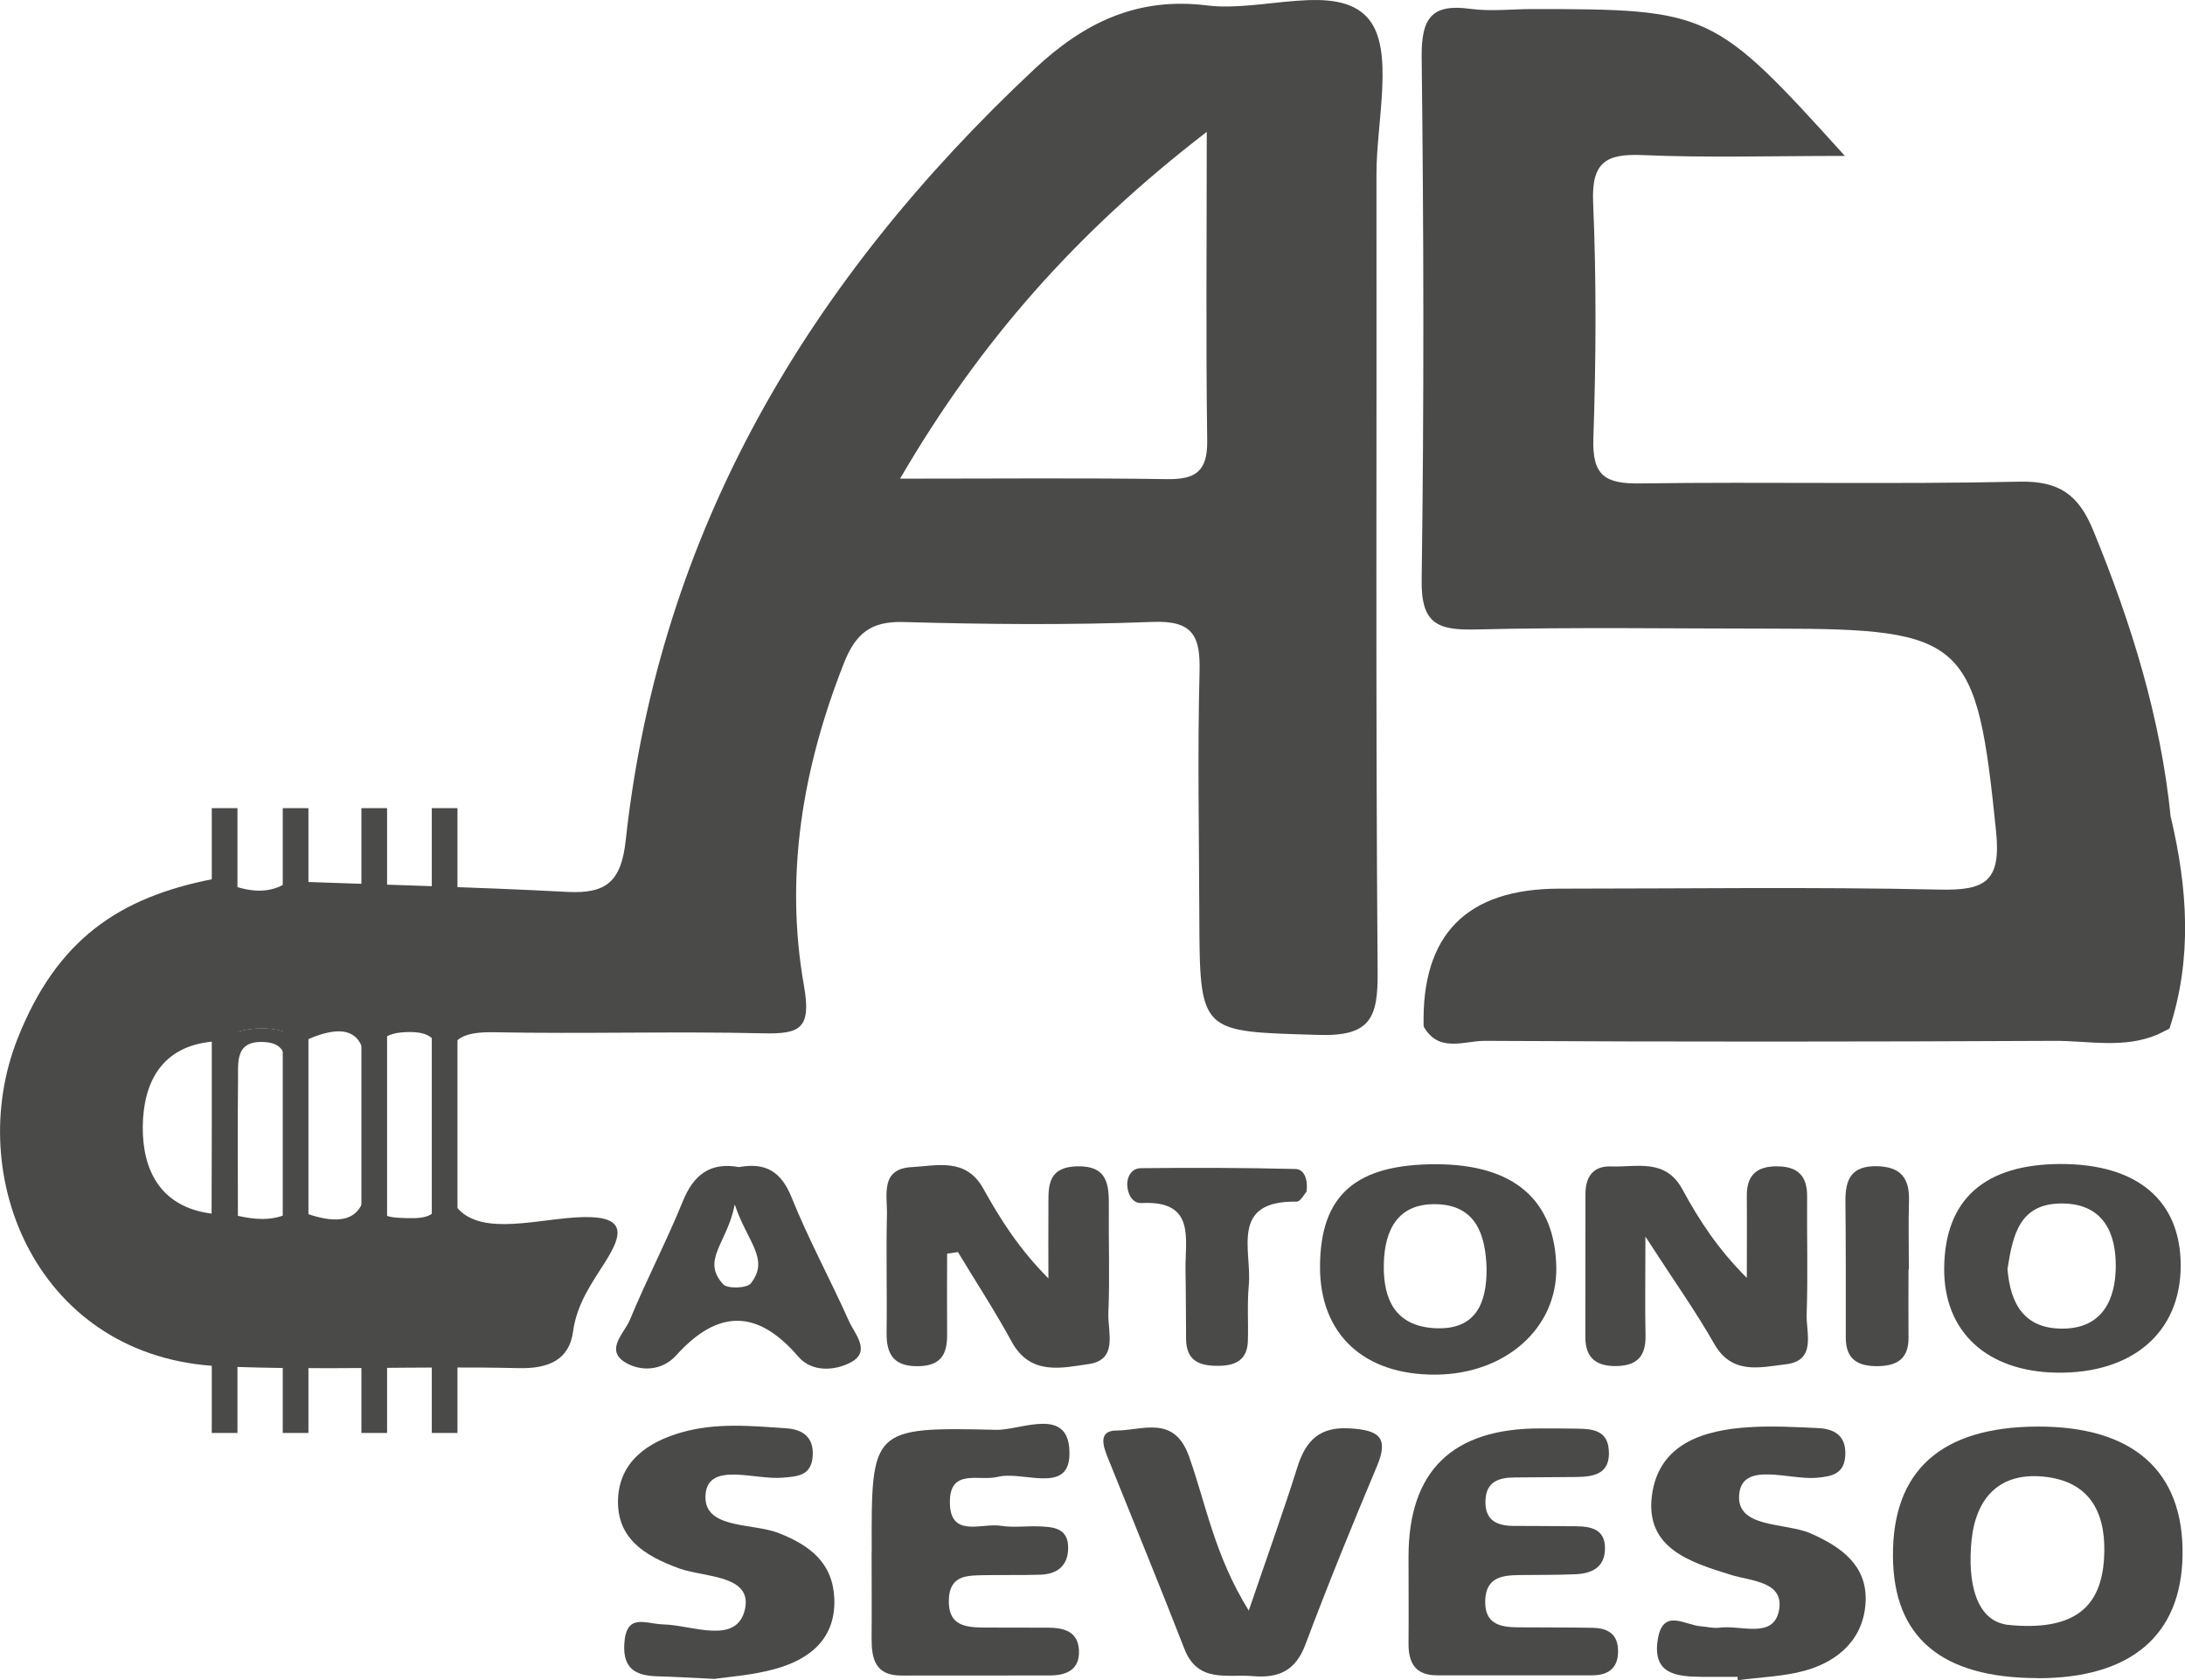<?xml version="1.0" encoding="UTF-8"?>
<svg id="grafica" xmlns="http://www.w3.org/2000/svg" viewBox="0 0 188.09 144.63">
  <defs>
    <style>
      .cls-1 {
        fill: #4a4a49;
      }
    </style>
  </defs>
  <g>
    <path class="cls-1" d="M24.89,75.86c7.99.29,15.98.49,23.96.91,3.33.17,4.62-.88,5.01-4.41,2.91-26.77,15.83-48.28,35.19-66.42,4.3-4.03,8.89-6.22,14.88-5.47,4.73.59,11.09-2.02,13.82,1.09,2.33,2.66.73,8.84.74,13.46.03,22.87-.08,45.74.1,68.61.03,3.94-.56,5.59-5.08,5.45-10.22-.31-10.23-.04-10.27-10.32-.02-6.97-.16-13.94.02-20.9.08-3.09-.53-4.47-4.06-4.33-7.14.28-14.3.21-21.44.01-2.82-.08-4.11,1.01-5.11,3.53-3.55,9-5.13,18.27-3.44,27.79.65,3.69-.34,4.16-3.56,4.08-7.68-.18-15.37.06-23.05-.09-2.87-.06-4.32.55-3.98,3.8.4,3.86-1.56,8.75.78,11.36,2.19,2.45,7.09.84,10.78.75,3.73-.09,3.41,1.48,1.98,3.76-1.21,1.92-2.5,3.67-2.83,6.1-.33,2.41-2.08,3.2-4.67,3.14-8.57-.2-17.16.22-25.72-.16-15.63-.69-22.16-16.27-17.42-28.22,3.39-8.55,8.77-12.15,16.83-13.72,2.16.74,4.32,1.74,6.54.18ZM20.48,104.65c1.42.32,2.83.45,4.21-.15.46-.05.92-.11,1.38-.16,4.12,1.54,5.89.26,5.36-4.24-.26-2.25-.24-4.57-.03-6.83.41-4.33-1.26-5.46-5.13-3.71-2.66-1.53-5.3-1.27-7.93.09-4.49.39-6.01,3.61-6.05,7.31-.04,3.73,1.51,6.95,5.94,7.5.75.06,1.5.13,2.25.19ZM103.87,11.36c-11.25,8.65-19.53,18.07-26.39,29.84,8.39,0,15.68-.07,22.96.04,2.46.04,3.51-.65,3.48-3.29-.12-8.47-.04-16.95-.04-26.59ZM37.77,96.72s-.01,0-.02,0c0-1.61-.07-3.22.02-4.82.11-1.83-.13-3.07-2.48-3.07-2.32,0-3.16.83-3.06,3.16.15,3.56.08,7.14.02,10.71-.04,2.16,1.38,2.11,2.87,2.15,1.58.04,2.81-.16,2.68-2.25-.12-1.96-.02-3.93-.02-5.89Z"/>
    <path class="cls-1" d="M175.4,144.44c-8.26-.01-12.4-3.49-12.45-10.47-.06-7.37,4.13-11.14,12.41-11.18,8.25-.04,12.62,3.82,12.52,11.06-.1,6.91-4.45,10.61-12.48,10.6ZM172.68,139.84c6.22.68,8.2-1.82,8.44-5.69.21-3.41-.82-6.49-4.93-7.02-4.03-.52-6.09,1.77-6.47,5.42-.37,3.58.35,6.85,2.96,7.28Z"/>
    <path class="cls-1" d="M121.25,133.99q0-11.06,11.33-11.04c1.07,0,2.14,0,3.21.02,1.3.02,2.58.14,2.7,1.84.15,2.02-1.22,2.3-2.77,2.32-1.78.02-3.57.03-5.35.04-1.39.01-2.47.38-2.5,2.05-.03,1.66,1,2.11,2.41,2.12,1.78.01,3.57.01,5.35.03,1.34.01,2.58.25,2.53,1.98-.04,1.59-1.17,2.09-2.53,2.15-1.6.07-3.21.05-4.81.07-1.51.02-2.9.18-2.97,2.19-.06,2.01,1.26,2.3,2.81,2.31,2.14.02,4.28,0,6.42.04,1.16.02,2.11.41,2.2,1.78.1,1.57-.71,2.31-2.22,2.31-4.46.01-8.92,0-13.37,0-1.86,0-2.45-1.08-2.44-2.74.02-2.5,0-4.99,0-7.49Z"/>
    <path class="cls-1" d="M75.04,133.52c-.04-10.56-.04-10.7,10.72-10.45,2.16.05,6.4-2.15,6.3,2.15-.08,3.42-4.01,1.35-6.18,1.9-1.56.39-4.05-.74-4.11,2.04-.08,3.31,2.72,1.9,4.39,2.17,1.04.17,2.14.01,3.2.05,1.29.04,2.62.11,2.59,1.9-.03,1.52-.97,2.22-2.41,2.26-1.6.05-3.21.01-4.81.04-1.45.03-2.96-.02-3.05,2.06-.1,2.39,1.54,2.44,3.23,2.45,1.78,0,3.57,0,5.35.01,1.35.01,2.56.34,2.62,1.98.06,1.63-1.06,2.12-2.46,2.13-4.28.02-8.56,0-12.84.01-2.23,0-2.56-1.43-2.55-3.21.02-2.5,0-4.99,0-7.49Z"/>
    <path class="cls-1" d="M107.5,138.62c1.61-4.72,2.97-8.49,4.17-12.3.73-2.35,1.94-3.56,4.6-3.37,2.37.16,3.32.73,2.27,3.23-2.14,5.09-4.23,10.21-6.17,15.38-.85,2.27-2.33,2.9-4.53,2.71-2.22-.19-4.73.63-5.89-2.36-2.13-5.48-4.37-10.91-6.56-16.37-.4-.99-.93-2.4.71-2.41,2.23,0,4.97-1.38,6.25,2.22,1.46,4.09,2.19,8.51,5.14,13.27Z"/>
    <path class="cls-1" d="M61.55,144.51c-2.35-.11-3.6-.19-4.85-.22-1.84-.04-3.09-.54-2.96-2.78.16-2.73,1.81-1.73,3.38-1.69,2.48.06,6.32,1.81,7.01-1.32.65-2.97-3.55-2.72-5.69-3.51-2.96-1.08-5.33-2.58-5.24-5.89.09-3.27,2.54-4.98,5.47-5.81,2.96-.85,6.01-.56,9.04-.35,1.41.1,2.35.78,2.25,2.37-.11,1.71-1.27,1.77-2.62,1.88-2.34.2-6.27-1.35-6.59,1.32-.38,3.14,3.96,2.55,6.24,3.43,2.78,1.08,4.71,2.61,4.83,5.67.13,3.42-2.09,5.2-5.05,6.03-2.03.57-4.18.7-5.21.86Z"/>
    <path class="cls-1" d="M81.53,107.93c0,2.3-.02,4.59,0,6.89.02,1.64-.45,2.71-2.38,2.77-2.11.07-2.86-.9-2.83-2.88.05-3.39-.05-6.77.03-10.16.04-1.66-.6-3.94,2.11-4.09,2.2-.12,4.69-.84,6.18,1.84,1.46,2.63,3.07,5.18,5.61,7.74,0-1.96-.02-3.93,0-5.89.02-1.77-.28-3.69,2.48-3.76,2.65-.06,2.74,1.62,2.72,3.53-.03,3.03.09,6.06-.04,9.09-.07,1.61.88,4.03-1.69,4.4-2.32.33-5.02,1.02-6.63-1.92-1.43-2.63-3.08-5.15-4.63-7.72-.31.05-.63.09-.94.14Z"/>
    <path class="cls-1" d="M141.64,106.45c0,3.86-.04,6.18.01,8.48.04,1.77-.69,2.62-2.5,2.65-1.76.03-2.68-.71-2.68-2.5,0-4.1,0-8.2.01-12.29,0-1.45.62-2.45,2.2-2.39,2.22.08,4.68-.73,6.15,1.98,1.42,2.62,3.05,5.13,5.54,7.61,0-2.35.02-4.69,0-7.04-.02-1.79.84-2.57,2.61-2.56,1.77.01,2.6.82,2.58,2.59-.03,3.39.08,6.77-.04,10.16-.05,1.61.87,3.98-1.8,4.29-2.16.25-4.62.95-6.16-1.77-1.55-2.73-3.39-5.31-5.92-9.22Z"/>
    <path class="cls-1" d="M149.57,144.33c-1.07,0-2.14.01-3.21,0-2.11-.03-4.11-.27-3.66-3.18.43-2.79,2.33-1.26,3.72-1.17.53.04,1.08.19,1.59.12,1.82-.25,4.62.99,5.12-1.44.53-2.55-2.38-2.56-4.14-3.11-3.52-1.09-7.37-2.29-6.79-6.82.58-4.46,4.43-5.65,8.42-5.89,1.95-.12,3.92-.01,5.87.08,1.39.06,2.41.63,2.36,2.26-.05,1.66-1.08,1.9-2.5,2.02-2.34.19-6.26-1.39-6.62,1.29-.42,3.1,3.91,2.52,6.15,3.5,2.67,1.18,4.81,2.76,4.72,5.78-.1,3.18-2.24,5.2-5.23,6.03-1.86.51-3.85.56-5.78.82,0-.1-.02-.2-.02-.29Z"/>
    <path class="cls-1" d="M123.7,100.21c6.63.03,10.17,3.09,10.27,8.88.09,5.22-4.36,9.18-10.36,9.23-6.21.05-10-3.48-9.98-9.3.02-6.17,3.08-8.84,10.08-8.81ZM127.97,109.18c-.09-2.87-.89-5.43-4.29-5.53-3.34-.1-4.51,2.19-4.56,5.22-.05,3.02,1.03,5.26,4.36,5.45,3.52.2,4.51-2.08,4.49-5.14Z"/>
    <path class="cls-1" d="M177.36,100.19c6.62-.02,10.36,3.14,10.36,8.74,0,5.75-4.15,9.32-10.68,9.22-6.02-.1-9.72-3.53-9.68-8.97.04-5.92,3.45-8.97,10.01-8.99ZM172.81,109.22c.24,3.02,1.45,5.17,4.78,5.14,3.44-.03,4.52-2.57,4.54-5.35.02-2.78-.99-5.32-4.45-5.42-3.86-.11-4.41,2.73-4.87,5.63Z"/>
    <path class="cls-1" d="M63.64,100.45c2.25-.4,3.6.37,4.5,2.61,1.45,3.61,3.33,7.05,4.92,10.61.51,1.15,2,2.68.11,3.63-1.34.68-3.29.83-4.46-.54-3.53-4.11-6.93-4.06-10.5-.1-1.25,1.38-3.11,1.39-4.4.6-1.75-1.08-.06-2.52.41-3.65,1.42-3.44,3.15-6.75,4.55-10.19.94-2.33,2.39-3.42,4.87-2.96ZM63.25,103.67c-.64,3.34-2.92,4.77-1,6.87.37.41,2.05.35,2.38-.07,1.66-2.12-.31-3.55-1.38-6.8Z"/>
    <path class="cls-1" d="M112.48,102.55c-.19.21-.53.89-.87.88-5.79-.1-3.83,4.22-4.11,7.19-.15,1.59-.03,3.21-.08,4.81-.05,1.58-1.01,2.11-2.47,2.13-1.64.03-2.83-.38-2.85-2.3-.02-1.96-.01-3.93-.05-5.89-.05-2.71.92-6.06-3.77-5.82-.77.04-1.19-.7-1.24-1.48-.05-.81.39-1.51,1.15-1.52,4.45-.05,8.9-.04,13.35.07.69.02,1.07.84.93,1.91Z"/>
    <path class="cls-1" d="M164.29,109.25c0,1.96-.02,3.92,0,5.87.02,1.84-.99,2.46-2.69,2.47-1.7.01-2.71-.61-2.71-2.45,0-3.92.01-7.83-.03-11.75-.02-1.89.52-3.05,2.7-3.01,2.06.04,2.83,1.03,2.77,2.99-.06,1.96-.01,3.92-.01,5.87-.01,0-.02,0-.04,0Z"/>
    <path class="cls-1" d="M186.86,70.35c-.86-8.6-3.4-16.73-6.67-24.7-1.26-3.06-2.92-4.27-6.35-4.19-10.89.24-21.8,0-32.7.15-2.95.04-4.08-.67-3.98-3.83.23-6.78.27-13.58-.02-20.36-.15-3.48,1.13-4.21,4.29-4.07,5.53.24,11.08.07,17.38.07C147.55.96,147.16.78,131.91.78c-1.79,0-3.6.22-5.35-.02-3.36-.46-4.21.84-4.18,4.14.18,15,.21,30.01,0,45.01-.06,3.81,1.39,4.35,4.68,4.27,8.57-.21,17.15-.07,25.73-.07,16.45,0,17.37,1,19.04,17.48.44,4.33-.98,5.07-4.89,4.98-10.89-.24-21.8-.08-32.7-.08q-11.99,0-11.69,11.86c1.29,2.31,3.5,1.23,5.26,1.24,16.33.09,32.67.08,49,0,2.97-.02,6.02.7,8.93-.55.34-.17.67-.33,1.01-.5,1.99-6.05,1.56-12.12.12-18.2Z"/>
    <path class="cls-1" d="M24.69,104.5c-.03-3.89-.04-7.79-.11-11.68-.02-1.34.34-3.01-1.83-3.13-2.53-.14-2.24,1.73-2.26,3.27-.04,3.89-.01,7.79-.01,11.68-.75-.06-1.5-.13-2.25-.19.04-4.94.08-9.88.11-14.81,2.63-1.36,5.27-1.61,7.93-.09-.07,4.93-.13,9.85-.2,14.78-.46.05-.92.11-1.38.16Z"/>
  </g>
  <rect class="cls-1" x="18.23" y="69.56" width="2.21" height="53.78"/>
  <rect class="cls-1" x="24.34" y="69.56" width="2.21" height="53.78"/>
  <rect class="cls-1" x="31.11" y="69.56" width="2.21" height="53.78"/>
  <rect class="cls-1" x="37.17" y="69.56" width="2.21" height="53.78"/>
</svg>
